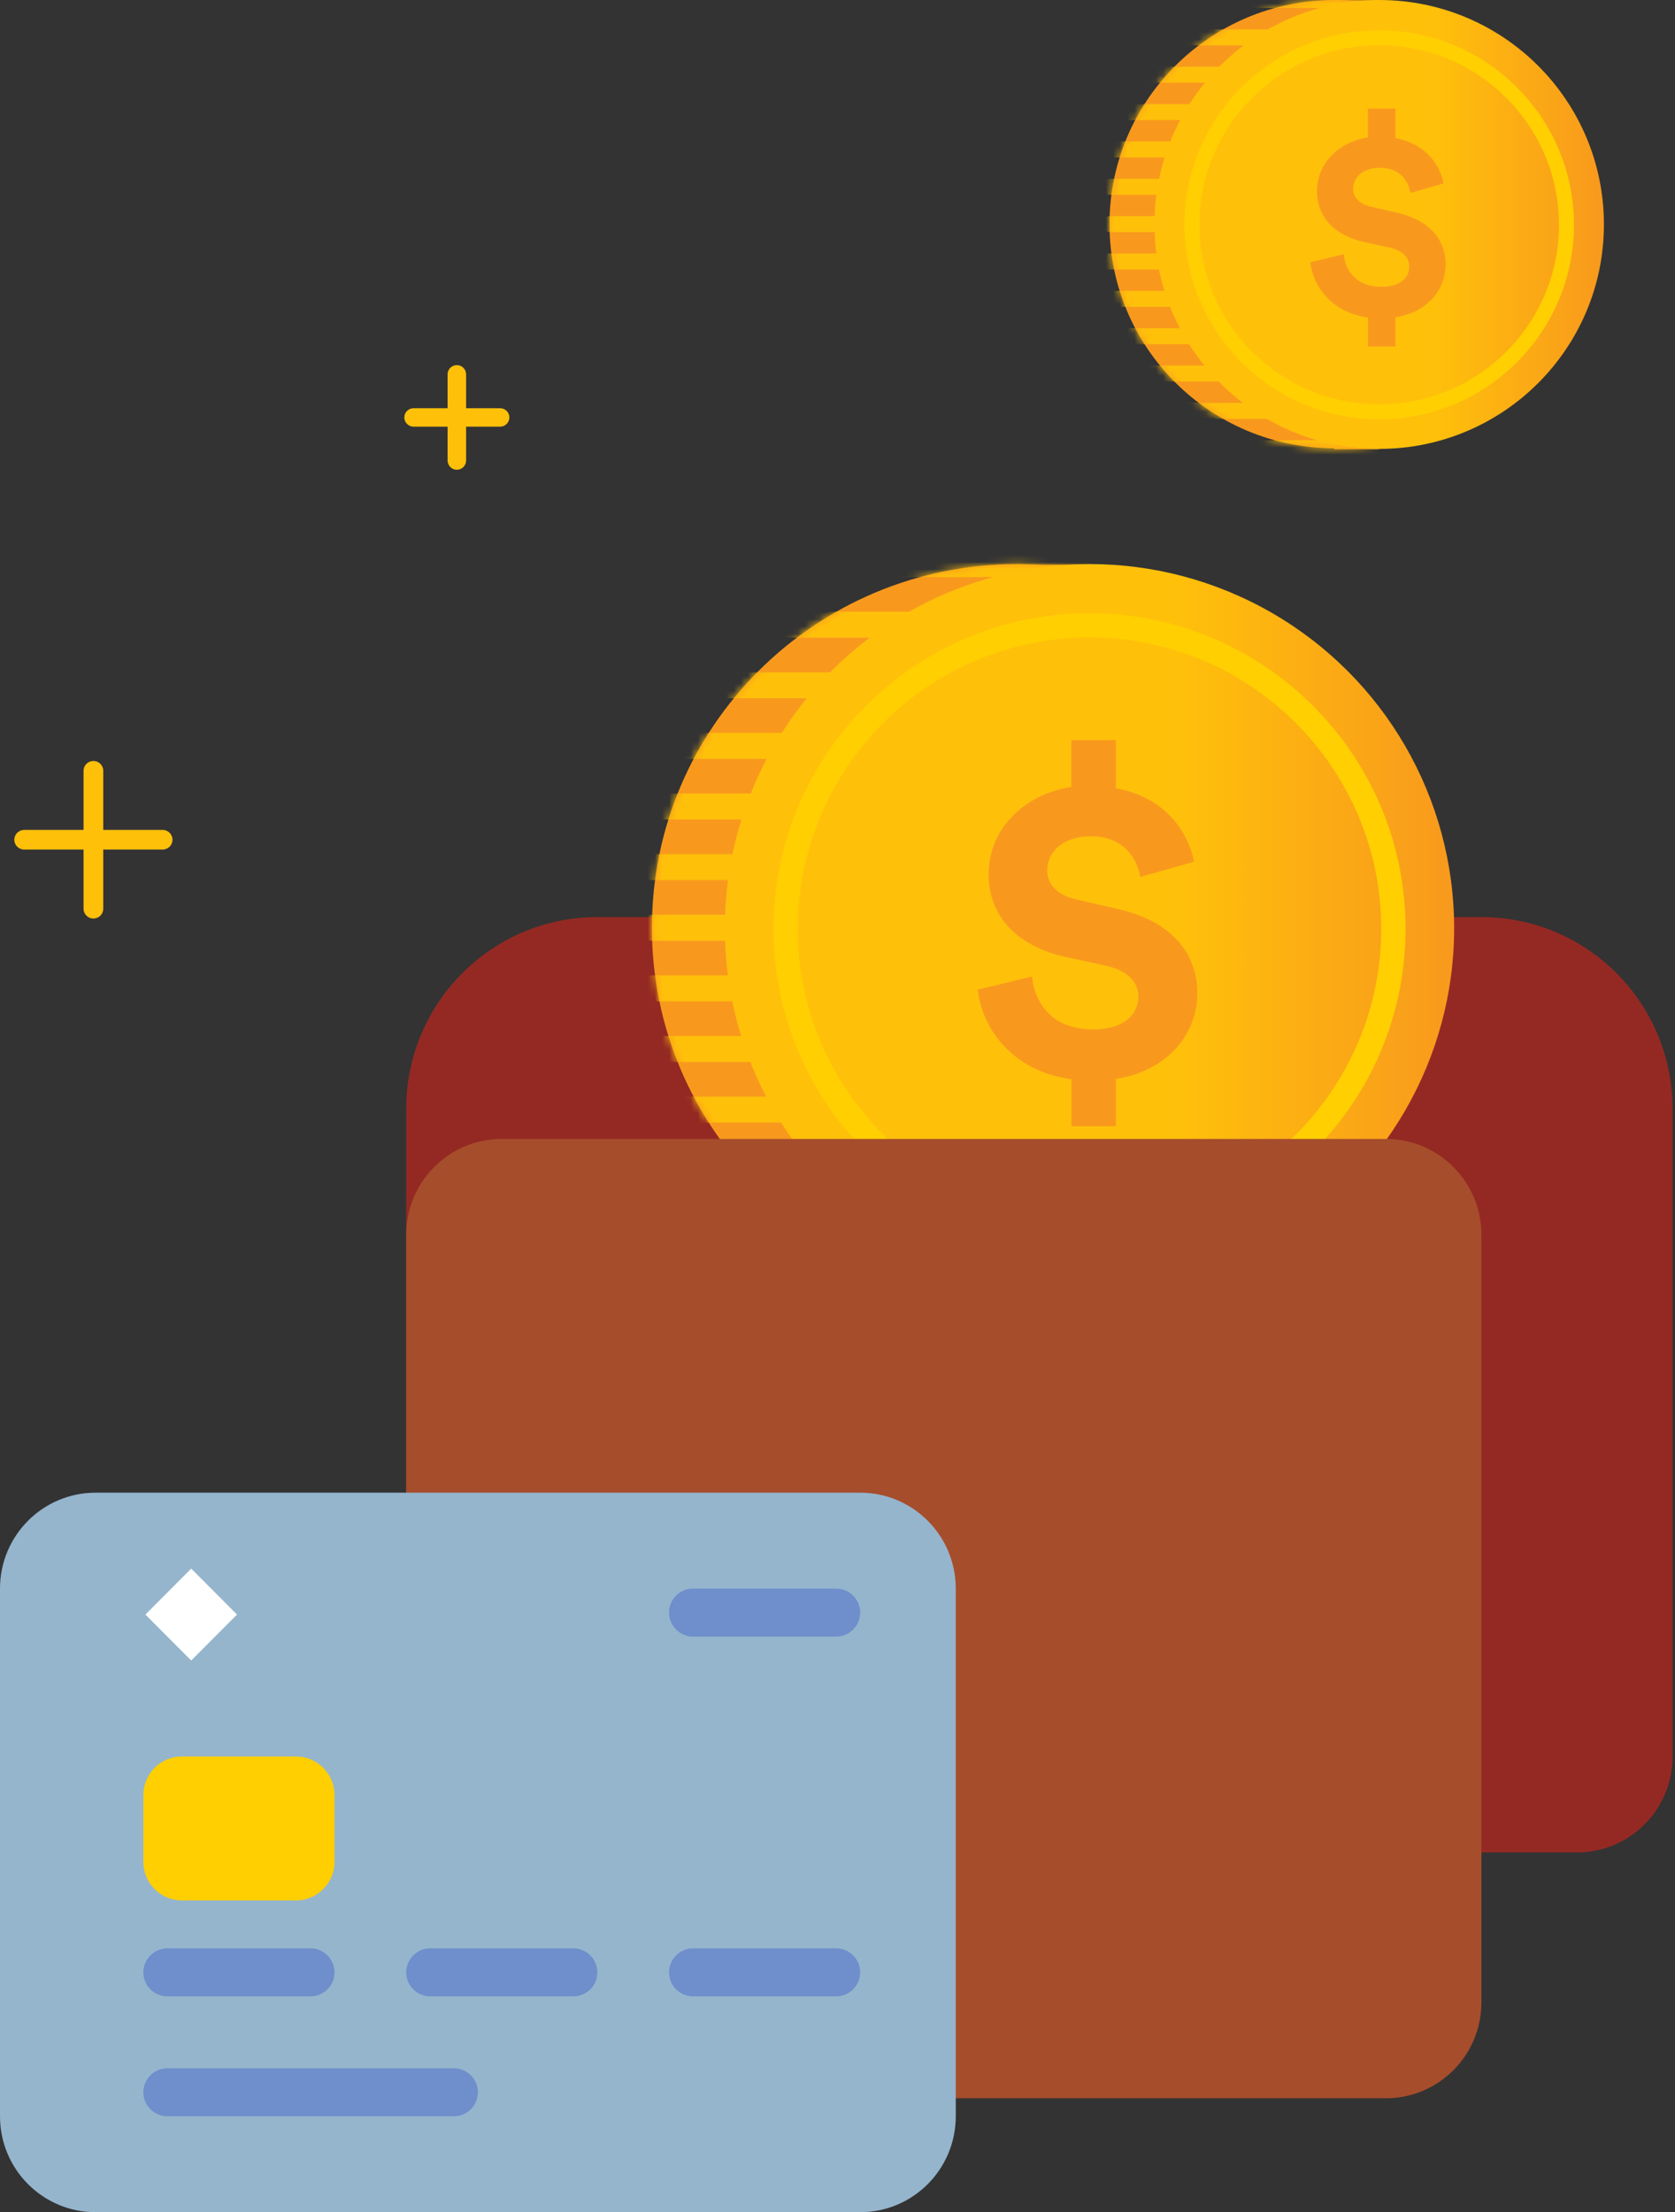 <svg width="234" height="309" viewBox="0 0 234 309" fill="none" xmlns="http://www.w3.org/2000/svg">
<rect x="0" y="0" width="234" height="309" fill="#333333" stroke="none"/>
<path d="M220.31 258.75H56.746V154.9C56.746 140.093 68.696 128.1 83.45 128.1H206.958C221.712 128.1 233.662 140.093 233.662 154.9V245.35C233.662 252.753 227.687 258.75 220.31 258.75Z" fill="#942923"></path>
<path d="M152.205 78.868H142.017V180.606H152.205V78.868Z" fill="#F8991D"></path>
<path d="M142.111 180.389C170.297 180.389 193.147 157.645 193.147 129.588C193.147 101.532 170.297 78.788 142.111 78.788C113.925 78.788 91.076 101.532 91.076 129.588C91.076 157.645 113.925 180.389 142.111 180.389Z" fill="#F8991D"></path>
<mask id="mask0" style="mask-type:alpha" maskUnits="userSpaceOnUse" x="91" y="78" width="103" height="103">
<path d="M142.111 180.389C170.297 180.389 193.147 157.645 193.147 129.588C193.147 101.532 170.297 78.788 142.111 78.788C113.925 78.788 91.076 101.532 91.076 129.588C91.076 157.645 113.925 180.389 142.111 180.389Z" fill="#F8991D"></path>
</mask>
<g mask="url(#mask0)">
<path d="M150.617 80.6H91.076C90.072 80.6 89.256 79.787 89.256 78.788C89.256 77.789 90.072 76.976 91.076 76.976H150.617C151.621 76.976 152.437 77.789 152.437 78.788C152.437 79.787 151.621 80.6 150.617 80.6Z" fill="#FFC00A"></path>
<path d="M150.617 89.067H91.076C90.072 89.067 89.256 88.254 89.256 87.255C89.256 86.256 90.072 85.443 91.076 85.443H150.617C151.621 85.443 152.437 86.256 152.437 87.255C152.437 88.254 151.621 89.067 150.617 89.067Z" fill="#FFC00A"></path>
<path d="M150.617 97.533H91.076C90.072 97.533 89.256 96.721 89.256 95.722C89.256 94.722 90.072 93.91 91.076 93.91H150.617C151.621 93.91 152.437 94.722 152.437 95.722C152.437 96.721 151.621 97.533 150.617 97.533Z" fill="#FFC00A"></path>
<path d="M150.617 106H91.076C90.072 106 89.256 105.187 89.256 104.188C89.256 103.189 90.072 102.376 91.076 102.376H150.617C151.621 102.376 152.437 103.189 152.437 104.188C152.437 105.187 151.621 106 150.617 106Z" fill="#FFC00A"></path>
<path d="M150.617 114.467H91.076C90.072 114.467 89.256 113.654 89.256 112.655C89.256 111.656 90.072 110.843 91.076 110.843H150.617C151.621 110.843 152.437 111.656 152.437 112.655C152.437 113.654 151.621 114.467 150.617 114.467Z" fill="#FFC00A"></path>
<path d="M150.617 122.934H91.076C90.072 122.934 89.256 122.121 89.256 121.122C89.256 120.123 90.072 119.31 91.076 119.31H150.617C151.621 119.31 152.437 120.123 152.437 121.122C152.437 122.121 151.621 122.934 150.617 122.934Z" fill="#FFC00A"></path>
<path d="M150.617 131.4H91.076C90.072 131.4 89.256 130.587 89.256 129.588C89.256 128.589 90.072 127.776 91.076 127.776H150.617C151.621 127.776 152.437 128.589 152.437 129.588C152.437 130.587 151.621 131.4 150.617 131.4Z" fill="#FFC00A"></path>
<path d="M150.617 139.867H91.076C90.072 139.867 89.256 139.054 89.256 138.055C89.256 137.056 90.072 136.243 91.076 136.243H150.617C151.621 136.243 152.437 137.056 152.437 138.055C152.437 139.054 151.621 139.867 150.617 139.867Z" fill="#FFC00A"></path>
<path d="M150.617 148.334H91.076C90.072 148.334 89.256 147.521 89.256 146.522C89.256 145.523 90.072 144.71 91.076 144.71H150.617C151.621 144.71 152.437 145.523 152.437 146.522C152.437 147.521 151.621 148.334 150.617 148.334Z" fill="#FFC00A"></path>
<path d="M150.617 156.801H91.076C90.072 156.801 89.256 155.988 89.256 154.989C89.256 153.99 90.072 153.177 91.076 153.177H150.617C151.621 153.177 152.437 153.99 152.437 154.989C152.437 155.988 151.621 156.801 150.617 156.801Z" fill="#FFC00A"></path>
<path d="M150.617 165.267H91.076C90.072 165.267 89.256 164.454 89.256 163.455C89.256 162.456 90.072 161.643 91.076 161.643H150.617C151.621 161.643 152.437 162.456 152.437 163.455C152.437 164.454 151.621 165.267 150.617 165.267Z" fill="#FFC00A"></path>
<path d="M150.617 173.734H91.076C90.072 173.734 89.256 172.921 89.256 171.922C89.256 170.923 90.072 170.11 91.076 170.11H150.617C151.621 170.11 152.437 170.923 152.437 171.922C152.437 172.921 151.621 173.734 150.617 173.734Z" fill="#FFC00A"></path>
<path d="M150.617 182.201H91.076C90.072 182.201 89.256 181.388 89.256 180.389C89.256 179.39 90.072 178.577 91.076 178.577H150.617C151.621 178.577 152.437 179.39 152.437 180.389C152.437 181.388 151.621 182.201 150.617 182.201Z" fill="#FFC00A"></path>
</g>
<ellipse cx="152.205" cy="129.657" rx="50.941" ry="50.869" fill="url(#paint0_linear)"></ellipse>
<path d="M152.205 173.824C127.856 173.824 108.057 154.053 108.057 129.737C108.057 105.422 127.856 85.651 152.205 85.651C176.555 85.651 196.354 105.422 196.354 129.737C196.354 154.053 176.555 173.824 152.205 173.824ZM152.205 89.042C129.741 89.042 111.453 107.304 111.453 129.737C111.453 152.17 129.741 170.432 152.205 170.432C174.67 170.432 192.958 152.17 192.958 129.737C192.958 107.304 174.67 89.042 152.205 89.042Z" fill="#FFCF01"></path>
<path d="M149.675 157.274V150.746C141.185 149.593 137.143 143.421 136.6 138.232L144.173 136.401C144.547 140.25 147.111 143.794 152.731 143.794C156.705 143.794 159.031 141.895 159.031 139.216C159.031 137.147 157.503 135.553 154.446 134.875L148.809 133.654C142.204 132.196 138.111 128.041 138.111 122.175C138.111 115.697 143.121 110.949 149.658 109.915V103.387H155.89V110.102C162.92 111.39 165.976 116.274 166.825 120.36L159.303 122.497C158.929 120.36 157.35 116.816 152.341 116.816C148.435 116.816 146.296 119.071 146.296 121.581C146.296 123.48 147.637 125.057 150.507 125.668L156.077 126.956C163.786 128.669 167.267 133.247 167.267 138.741C167.267 144.353 163.225 149.542 155.89 150.712V157.308H149.675V157.274Z" fill="#F8991D"></path>
<path d="M192.675 0.049H186.396V62.752H192.675V0.049Z" fill="#F8991D"></path>
<path d="M186.454 62.618C203.825 62.618 217.907 48.6 217.907 31.309C217.907 14.017 203.825 0 186.454 0C169.082 0 155 14.017 155 31.309C155 48.6 169.082 62.618 186.454 62.618Z" fill="#F8991D"></path>
<mask id="mask1" style="mask-type:alpha" maskUnits="userSpaceOnUse" x="155" y="0" width="63" height="63">
<path d="M186.454 62.618C203.825 62.618 217.907 48.6 217.907 31.309C217.907 14.017 203.825 0 186.454 0C169.082 0 155 14.017 155 31.309C155 48.6 169.082 62.618 186.454 62.618Z" fill="#F8991D"></path>
</mask>
<g mask="url(#mask1)">
<path d="M191.696 1.117H155C154.381 1.117 153.878 0.616 153.878 -1.5378e-05C153.878 -0.616 154.381 -1.117 155 -1.117H191.696C192.314 -1.117 192.817 -0.616 192.817 -1.5378e-05C192.817 0.616 192.314 1.117 191.696 1.117Z" fill="#FFC00A"></path>
<path d="M191.696 6.335H155C154.381 6.335 153.878 5.834 153.878 5.218C153.878 4.602 154.381 4.101 155 4.101H191.696C192.314 4.101 192.817 4.602 192.817 5.218C192.817 5.834 192.314 6.335 191.696 6.335Z" fill="#FFC00A"></path>
<path d="M191.696 11.553H155C154.381 11.553 153.878 11.052 153.878 10.436C153.878 9.821 154.381 9.32 155 9.32H191.696C192.314 9.32 192.817 9.821 192.817 10.436C192.817 11.052 192.314 11.553 191.696 11.553Z" fill="#FFC00A"></path>
<path d="M191.696 16.771H155C154.381 16.771 153.878 16.27 153.878 15.655C153.878 15.039 154.381 14.538 155 14.538H191.696C192.314 14.538 192.817 15.039 192.817 15.655C192.817 16.27 192.314 16.771 191.696 16.771Z" fill="#FFC00A"></path>
<path d="M191.696 21.989H155C154.381 21.989 153.878 21.488 153.878 20.873C153.878 20.257 154.381 19.756 155 19.756H191.696C192.314 19.756 192.817 20.257 192.817 20.873C192.817 21.488 192.314 21.989 191.696 21.989Z" fill="#FFC00A"></path>
<path d="M191.696 27.207H155C154.381 27.207 153.878 26.706 153.878 26.091C153.878 25.475 154.381 24.974 155 24.974H191.696C192.314 24.974 192.817 25.475 192.817 26.091C192.817 26.706 192.314 27.207 191.696 27.207Z" fill="#FFC00A"></path>
<path d="M191.696 32.425H155C154.381 32.425 153.878 31.925 153.878 31.309C153.878 30.693 154.381 30.192 155 30.192H191.696C192.314 30.192 192.817 30.693 192.817 31.309C192.817 31.925 192.314 32.425 191.696 32.425Z" fill="#FFC00A"></path>
<path d="M191.696 37.644H155C154.381 37.644 153.878 37.143 153.878 36.527C153.878 35.911 154.381 35.41 155 35.41H191.696C192.314 35.41 192.817 35.911 192.817 36.527C192.817 37.143 192.314 37.644 191.696 37.644Z" fill="#FFC00A"></path>
<path d="M191.696 42.862H155C154.381 42.862 153.878 42.361 153.878 41.745C153.878 41.129 154.381 40.628 155 40.628H191.696C192.314 40.628 192.817 41.129 192.817 41.745C192.817 42.361 192.314 42.862 191.696 42.862Z" fill="#FFC00A"></path>
<path d="M191.696 48.08H155C154.381 48.08 153.878 47.579 153.878 46.963C153.878 46.348 154.381 45.847 155 45.847H191.696C192.314 45.847 192.817 46.348 192.817 46.963C192.817 47.579 192.314 48.08 191.696 48.08Z" fill="#FFC00A"></path>
<path d="M191.696 53.298H155C154.381 53.298 153.878 52.797 153.878 52.181C153.878 51.566 154.381 51.065 155 51.065H191.696C192.314 51.065 192.817 51.566 192.817 52.181C192.817 52.797 192.314 53.298 191.696 53.298Z" fill="#FFC00A"></path>
<path d="M191.696 58.516H155C154.381 58.516 153.878 58.015 153.878 57.4C153.878 56.784 154.381 56.283 155 56.283H191.696C192.314 56.283 192.817 56.784 192.817 57.4C192.817 58.015 192.314 58.516 191.696 58.516Z" fill="#FFC00A"></path>
<path d="M191.696 63.734H155C154.381 63.734 153.878 63.234 153.878 62.618C153.878 62.002 154.381 61.501 155 61.501H191.696C192.314 61.501 192.817 62.002 192.817 62.618C192.817 63.234 192.314 63.734 191.696 63.734Z" fill="#FFC00A"></path>
</g>
<ellipse cx="192.674" cy="31.351" rx="31.395" ry="31.351" fill="url(#paint1_linear)"></ellipse>
<path d="M192.675 58.572C177.668 58.572 165.465 46.386 165.465 31.401C165.465 16.415 177.668 4.23 192.675 4.23C207.682 4.23 219.884 16.415 219.884 31.401C219.884 46.386 207.682 58.572 192.675 58.572ZM192.675 6.32C178.829 6.32 167.558 17.575 167.558 31.401C167.558 45.227 178.829 56.481 192.675 56.481C206.52 56.481 217.791 45.227 217.791 31.401C217.791 17.575 206.52 6.32 192.675 6.32Z" fill="#FFCF01"></path>
<path d="M191.115 48.372V44.349C185.882 43.638 183.392 39.834 183.057 36.636L187.724 35.508C187.954 37.88 189.535 40.064 192.999 40.064C195.447 40.064 196.881 38.893 196.881 37.242C196.881 35.967 195.939 34.985 194.056 34.567L190.581 33.815C186.51 32.916 183.988 30.355 183.988 26.74C183.988 22.748 187.075 19.822 191.104 19.184V15.161H194.945V19.299C199.278 20.093 201.161 23.103 201.685 25.622L197.049 26.938C196.818 25.622 195.845 23.437 192.758 23.437C190.351 23.437 189.032 24.827 189.032 26.374C189.032 27.544 189.859 28.516 191.628 28.892L195.06 29.687C199.811 30.742 201.957 33.564 201.957 36.95C201.957 40.409 199.466 43.607 194.945 44.328V48.393H191.115V48.372Z" fill="#F8991D"></path>
<path d="M63.822 65.615C63.109 65.615 62.529 65.037 62.529 64.327V52.288C62.529 51.578 63.109 51 63.822 51C64.535 51 65.116 51.578 65.116 52.288V64.327C65.116 65.037 64.535 65.615 63.822 65.615Z" fill="#FFC00A"></path>
<path d="M69.867 59.596H57.778C57.065 59.596 56.484 59.018 56.484 58.307C56.484 57.597 57.065 57.019 57.778 57.019H69.867C70.58 57.019 71.16 57.597 71.16 58.307C71.16 59.018 70.58 59.596 69.867 59.596Z" fill="#FFC00A"></path>
<path d="M13.049 128.299C12.287 128.299 11.671 127.685 11.671 126.927V107.665C11.671 106.907 12.287 106.293 13.049 106.293C13.811 106.293 14.427 106.907 14.427 107.665V126.927C14.427 127.685 13.811 128.299 13.049 128.299Z" fill="#FFC00A"></path>
<path d="M22.72 118.668H3.378C2.617 118.668 2 118.054 2 117.296C2 116.537 2.617 115.923 3.378 115.923H22.72C23.482 115.923 24.098 116.537 24.098 117.296C24.098 118.054 23.482 118.668 22.72 118.668Z" fill="#FFC00A"></path>
<path d="M193.606 293.088H70.098C62.721 293.088 56.746 287.091 56.746 279.688V172.488C56.746 165.084 62.721 159.088 70.098 159.088H193.606C200.983 159.088 206.958 165.084 206.958 172.488V279.688C206.958 287.091 200.983 293.088 193.606 293.088Z" fill="#A64D2C"></path>
<path d="M120.169 309H13.352C5.975 309 0 303.003 0 295.6V221.9C0 214.496 5.975 208.5 13.352 208.5H120.169C127.546 208.5 133.522 214.496 133.522 221.9V295.6C133.522 303.003 127.546 309 120.169 309Z" fill="#95B5CD"></path>
<path d="M63.423 295.6H23.366C21.53 295.6 20.028 294.093 20.028 292.25C20.028 290.407 21.53 288.9 23.366 288.9H63.423C65.259 288.9 66.761 290.407 66.761 292.25C66.761 294.093 65.259 295.6 63.423 295.6Z" fill="#6E8FCB"></path>
<path d="M116.832 228.6H96.803C94.967 228.6 93.465 227.093 93.465 225.25C93.465 223.408 94.967 221.9 96.803 221.9H116.832C118.668 221.9 120.17 223.408 120.17 225.25C120.17 227.093 118.668 228.6 116.832 228.6Z" fill="#6E8FCB"></path>
<path d="M116.832 278.85H96.803C94.967 278.85 93.465 277.343 93.465 275.5C93.465 273.658 94.967 272.15 96.803 272.15H116.832C118.668 272.15 120.17 273.658 120.17 275.5C120.17 277.343 118.668 278.85 116.832 278.85Z" fill="#6E8FCB"></path>
<path d="M80.113 278.85H60.085C58.249 278.85 56.747 277.343 56.747 275.5C56.747 273.658 58.249 272.15 60.085 272.15H80.113C81.949 272.15 83.451 273.658 83.451 275.5C83.451 277.343 81.949 278.85 80.113 278.85Z" fill="#6E8FCB"></path>
<path d="M43.395 278.85H23.366C21.53 278.85 20.028 277.343 20.028 275.5C20.028 273.658 21.53 272.15 23.366 272.15H43.395C45.23 272.15 46.733 273.658 46.733 275.5C46.733 277.343 45.23 278.85 43.395 278.85Z" fill="#6E8FCB"></path>
<path d="M41.358 265.45H25.403C22.432 265.45 20.028 263.038 20.028 260.056V250.743C20.028 247.762 22.432 245.35 25.403 245.35H41.358C44.329 245.35 46.733 247.762 46.733 250.743V260.056C46.733 263.038 44.329 265.45 41.358 265.45Z" fill="#FFCF01"></path>
<path d="M26.712 219.103L20.316 225.523L26.712 231.942L33.109 225.523L26.712 219.103Z" fill="white"></path>
<defs>
<linearGradient id="paint0_linear" x1="203.146" y1="180.526" x2="101.264" y2="180.526" gradientUnits="userSpaceOnUse">
<stop stop-color="#F8991D"></stop>
<stop offset="0.38" stop-color="#FFC00A"></stop>
</linearGradient>
<linearGradient id="paint1_linear" x1="224.07" y1="62.702" x2="161.279" y2="62.702" gradientUnits="userSpaceOnUse">
<stop stop-color="#F8991D"></stop>
<stop offset="0.38" stop-color="#FFC00A"></stop>
</linearGradient>
</defs>
</svg>
